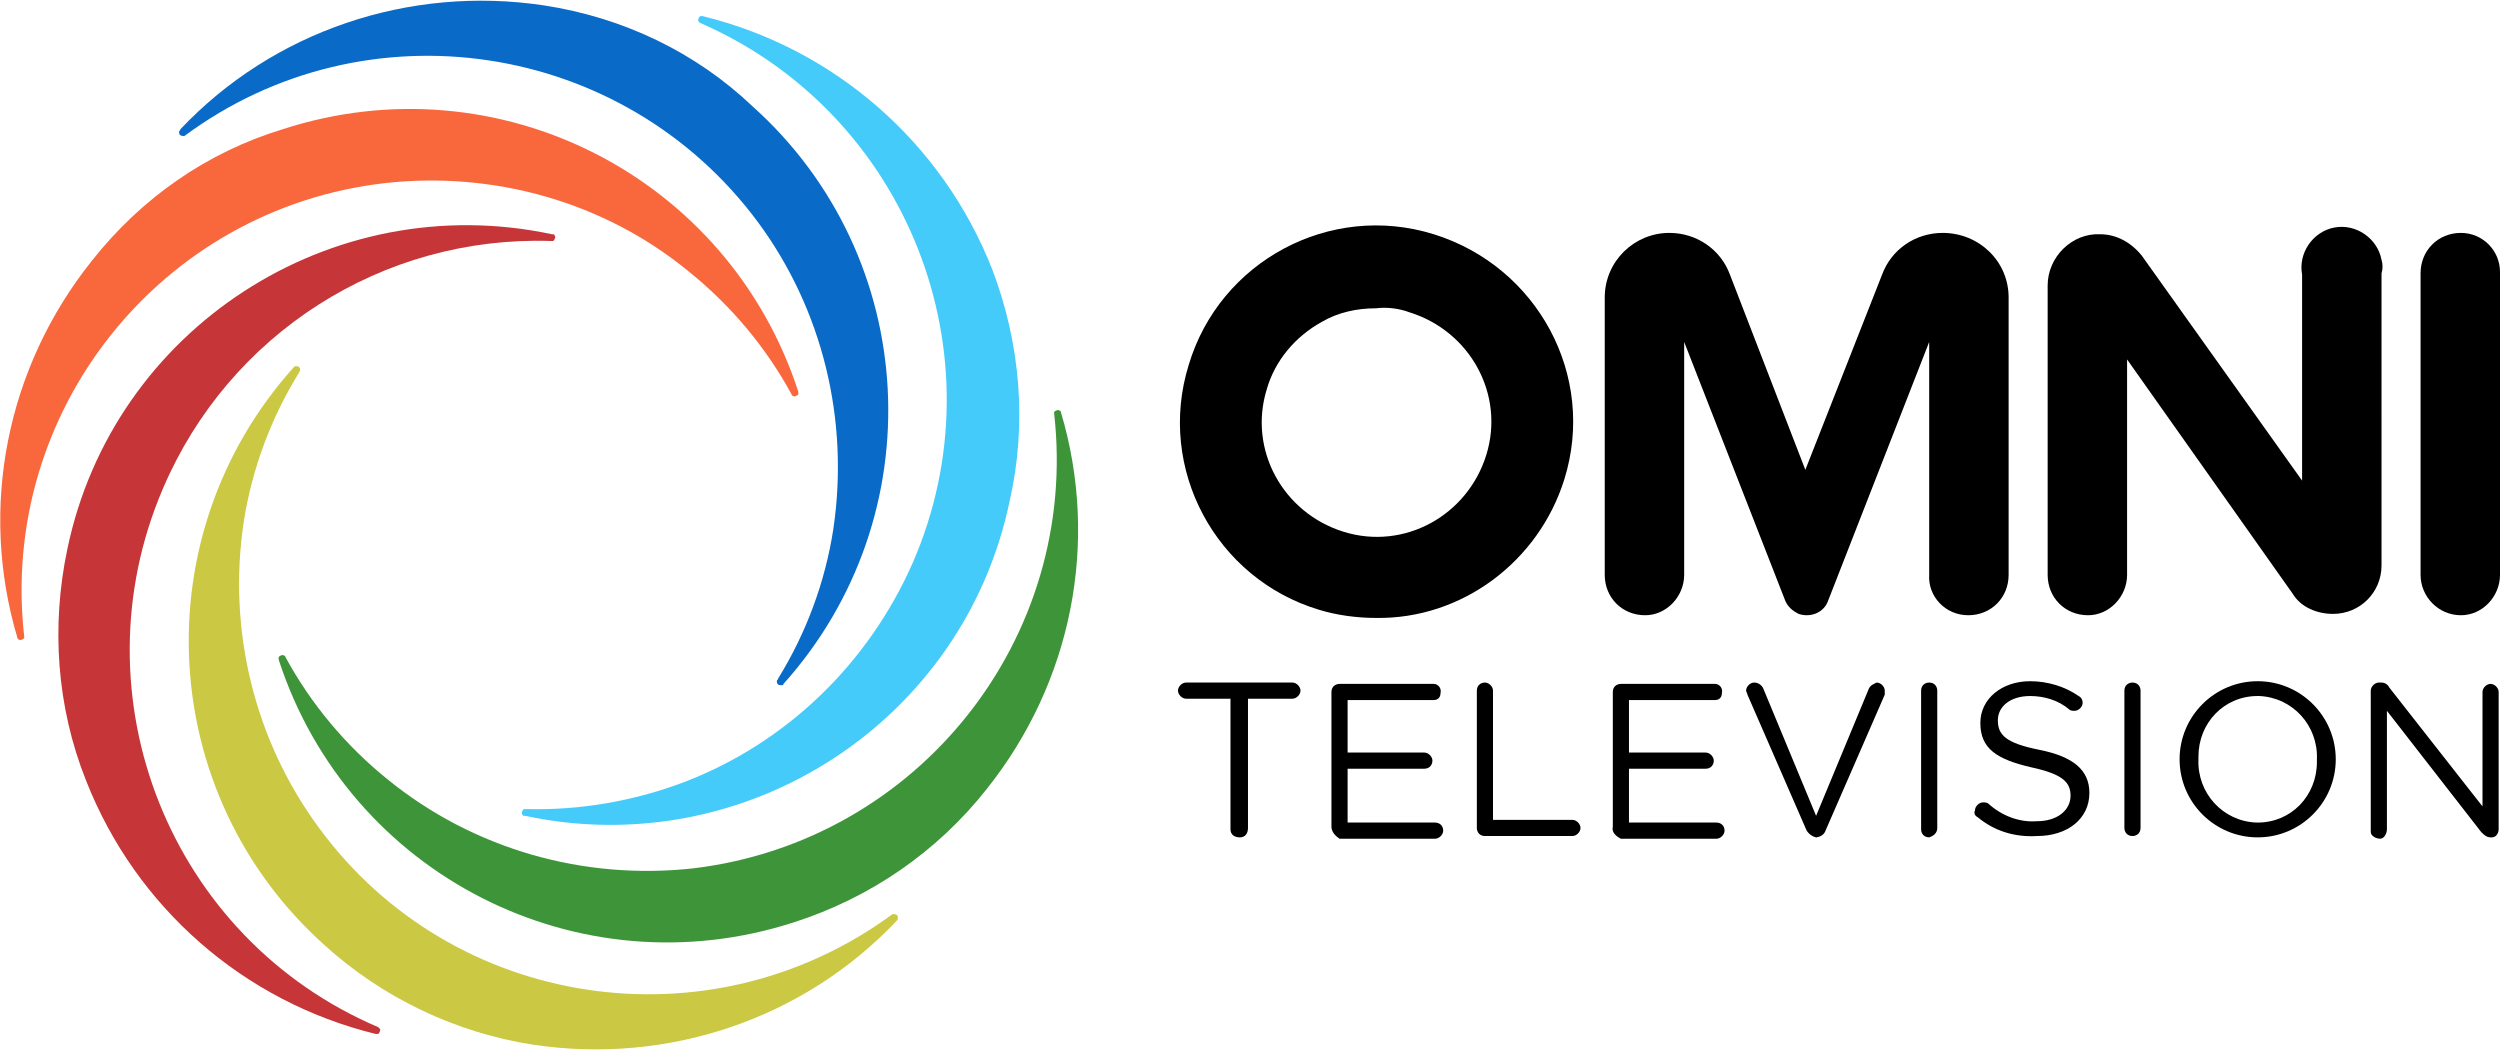 <svg xmlns="http://www.w3.org/2000/svg" xmlns:xlink="http://www.w3.org/1999/xlink" id="Layer_1" x="0px" y="0px" viewBox="-199 259 185.7 78" xml:space="preserve"><title>site-name</title><path d="M-55.7,301.7v-17.3l-7.5,19.2c-0.3,0.9-1.3,1.3-2.2,1c-0.4-0.2-0.8-0.5-1-1l-7.5-19.2v17.3c0,1.6-1.3,3-2.9,3 c-1.7,0-3-1.3-3-3v-20.6c0-2.7,2.2-4.8,4.8-4.8c2,0,3.8,1.2,4.5,3.1l5.6,14.5l5.7-14.5c0.7-1.9,2.5-3.1,4.5-3.1 c2.7,0,4.9,2.1,4.9,4.8c0,0,0,0,0,0v20.6c0,1.7-1.3,3-3,3S-55.8,303.3-55.7,301.7"></path><path d="M-28.7,303.1L-41,285.7v16c0,1.6-1.3,3-2.9,3c-1.7,0-3-1.3-3-3v-21.5c0-2.1,1.8-3.9,3.9-3.8c1.2,0,2.3,0.6,3.1,1.6 l11.9,16.7v-15.3c-0.3-1.6,0.8-3.2,2.4-3.5s3.2,0.8,3.5,2.4c0.1,0.3,0.1,0.7,0,1V301c0,2-1.6,3.6-3.6,3.6 C-26.9,304.6-28.1,304.1-28.7,303.1"></path><path d="M-19.2,301.7v-22.4c0-1.7,1.3-3,3-3c1.6,0,2.9,1.3,2.9,2.9c0,0,0,0,0,0.1v22.4c0,1.6-1.3,3-2.9,3 C-17.9,304.7-19.2,303.3-19.2,301.7"></path><path d="M-96.8,281.9c-1.4,0-2.8,0.3-4,1c-2,1.1-3.5,2.9-4.1,5l0,0c-1.4,4.5,1.2,9.2,5.7,10.6s9.2-1.2,10.6-5.7 c1.4-4.5-1.2-9.2-5.7-10.6C-95.1,281.9-96,281.8-96.8,281.9 M-96.8,304.9c-1.4,0-2.9-0.2-4.2-0.6c-7.7-2.3-12.1-10.5-9.7-18.2 c2.3-7.7,10.5-12.1,18.2-9.7s12.1,10.5,9.7,18.2C-84.7,300.7-90.4,305-96.8,304.9"></path><path d="M-107.6,310.9h-3.3c-0.3,0-0.6-0.3-0.6-0.6c0-0.3,0.3-0.6,0.6-0.6h7.9c0.3,0,0.6,0.3,0.6,0.6c0,0.3-0.3,0.6-0.6,0.6h-3.3 v9.6c0,0.4-0.2,0.7-0.6,0.7s-0.7-0.2-0.7-0.6c0-0.1,0-0.1,0-0.2L-107.6,310.9z"></path><path d="M-100.1,320.4v-10c0-0.4,0.3-0.6,0.6-0.6c0,0,0,0,0,0h7c0.3,0,0.6,0.3,0.5,0.7c0,0.3-0.2,0.5-0.5,0.5h-6.4v3.9h5.7 c0.3,0,0.6,0.3,0.6,0.6c0,0.3-0.2,0.6-0.6,0.6c0,0,0,0,0,0h-5.7v4h6.5c0.3,0,0.6,0.2,0.6,0.6c0,0,0,0,0,0c0,0.3-0.3,0.6-0.6,0.6 c0,0,0,0,0,0h-7.1C-99.8,321.1-100.1,320.8-100.1,320.4C-100.1,320.5-100.1,320.5-100.1,320.4"></path><path d="M-89.3,310.3c0-0.4,0.3-0.6,0.6-0.6s0.6,0.3,0.6,0.6c0,0,0,0,0,0v9.6h5.9c0.3,0,0.6,0.3,0.6,0.6c0,0,0,0,0,0 c0,0.3-0.3,0.6-0.6,0.6l0,0h-6.5c-0.4,0-0.6-0.3-0.6-0.6c0,0,0,0,0,0L-89.3,310.3z"></path><path d="M-79.2,320.4v-10c0-0.4,0.3-0.6,0.6-0.6c0,0,0,0,0,0h7c0.3,0,0.6,0.3,0.5,0.7c0,0.3-0.2,0.5-0.5,0.5H-78v3.9h5.7 c0.3,0,0.6,0.3,0.6,0.6c0,0.3-0.2,0.6-0.6,0.6c0,0,0,0,0,0H-78v4h6.5c0.3,0,0.6,0.2,0.6,0.6c0,0,0,0,0,0c0,0.3-0.3,0.6-0.6,0.6l0,0 h-7.1C-79,321.1-79.3,320.8-79.2,320.4C-79.3,320.5-79.3,320.5-79.2,320.4"></path><path d="M-64.8,320.7l-4.4-10.1c0-0.1-0.1-0.2-0.1-0.3c0-0.3,0.3-0.6,0.6-0.6c0.3,0,0.6,0.2,0.7,0.5l3.9,9.4l3.9-9.4 c0.1-0.3,0.4-0.4,0.6-0.5c0.3,0,0.6,0.3,0.6,0.6c0,0.1,0,0.2,0,0.3l-4.4,10.1c-0.1,0.3-0.4,0.5-0.8,0.5H-64 C-64.3,321.2-64.6,321-64.8,320.7"></path><path d="M-56.3,310.3c0-0.4,0.3-0.6,0.6-0.6c0,0,0,0,0,0c0.4,0,0.6,0.3,0.6,0.6v10.2c0,0.4-0.3,0.6-0.6,0.7c-0.4,0-0.6-0.3-0.6-0.6 c0,0,0,0,0,0V310.3z"></path><path d="M-52.1,319.7c-0.2-0.1-0.3-0.3-0.2-0.5c0-0.3,0.3-0.6,0.6-0.6c0,0,0,0,0,0c0.1,0,0.3,0,0.4,0.1c1,0.9,2.3,1.4,3.6,1.3 c1.5,0,2.5-0.8,2.5-1.9l0,0c0-1-0.6-1.6-2.9-2.1c-2.6-0.6-3.8-1.4-3.8-3.3l0,0c0-1.8,1.6-3.1,3.7-3.1c1.3,0,2.6,0.4,3.6,1.1 c0.2,0.1,0.3,0.3,0.3,0.5c0,0.3-0.3,0.6-0.6,0.6c-0.1,0-0.3,0-0.4-0.1c-0.8-0.7-1.9-1-2.9-1c-1.5,0-2.4,0.8-2.4,1.8l0,0 c0,1.1,0.6,1.7,3.1,2.2s3.7,1.5,3.7,3.2l0,0c0,1.9-1.6,3.2-3.9,3.2C-49.4,321.2-50.9,320.7-52.1,319.7"></path><path d="M-41.2,310.3c0-0.4,0.3-0.6,0.6-0.6c0.4,0,0.6,0.3,0.6,0.6c0,0,0,0,0,0v10.2c0,0.4-0.3,0.6-0.6,0.6c-0.4,0-0.6-0.3-0.6-0.6 c0,0,0,0,0,0V310.3z"></path><path d="M-26.9,315.4L-26.9,315.4c0.1-2.5-1.8-4.6-4.3-4.7c0,0-0.1,0-0.1,0c-2.5,0-4.4,2-4.4,4.5c0,0.1,0,0.1,0,0.2l0,0 c-0.1,2.5,1.8,4.6,4.3,4.7c0,0,0.1,0,0.1,0c2.5,0,4.4-2,4.4-4.5C-26.9,315.5-26.9,315.5-26.9,315.4 M-37.1,315.4L-37.1,315.4 c0-3.2,2.6-5.8,5.8-5.8s5.8,2.6,5.8,5.8c0,0,0,0,0,0l0,0c0,3.2-2.6,5.8-5.8,5.8C-34.5,321.2-37.1,318.6-37.1,315.4 C-37.1,315.4-37.1,315.4-37.1,315.4"></path><path d="M-22.9,310.3c0-0.3,0.3-0.6,0.6-0.6h0.2c0.3,0,0.5,0.2,0.6,0.4l6.9,8.8v-8.5c0-0.3,0.3-0.6,0.6-0.6c0.3,0,0.6,0.3,0.6,0.6 v10.2c0,0.3-0.2,0.6-0.5,0.6c0,0,0,0,0,0H-14c-0.3,0-0.5-0.2-0.7-0.4l-7-9v8.8c0,0.3-0.2,0.7-0.5,0.7c-0.3,0-0.7-0.2-0.7-0.5 c0-0.1,0-0.1,0-0.2L-22.9,310.3z"></path><path fill="#096AC7" d="M-158.6,259.4c-10-1.5-20.1,1.9-27,9.2c0,0.1-0.1,0.1-0.1,0.2c0,0.2,0.1,0.3,0.3,0.3c0,0,0,0,0,0 c0,0,0.1,0,0.1,0c13.5-10,32.6-7.1,42.6,6.4c4.8,6.5,6.8,14.7,5.6,22.8c-0.6,3.9-2,7.7-4.1,11.1l0,0c0,0.1-0.1,0.1-0.1,0.2 c0,0.2,0.1,0.3,0.3,0.3c0,0,0,0,0,0c0.1,0,0.2,0,0.2-0.1c11.2-12.5,10.2-31.7-2.3-42.9C-147.3,262.9-152.7,260.3-158.6,259.4"></path><path fill="#F9673D" d="M-192.2,278.4c-6.3,7.9-8.4,18.3-5.5,28c0,0.1,0.1,0.1,0.1,0.1c0.1,0.1,0.3,0,0.4-0.1c0,0,0,0,0,0 c0,0,0-0.1,0-0.1c-1.9-16.7,10.1-31.8,26.8-33.7c8.1-0.9,16.3,1.4,22.6,6.6c3.1,2.5,5.7,5.6,7.6,9.1l0,0c0,0.1,0.1,0.1,0.1,0.1 c0.1,0.1,0.3,0,0.4-0.1c0,0,0,0,0,0c0-0.1,0-0.2,0-0.2c-5.2-16-22.3-24.7-38.3-19.5C-183.6,270.3-188.5,273.7-192.2,278.4"></path><path fill="#C63638" d="M-192.6,317c3.7,9.4,11.7,16.4,21.5,18.8c0.1,0,0.1,0,0.2,0c0.1-0.1,0.2-0.3,0.1-0.4c0,0-0.1-0.1-0.1-0.1 c-15.5-6.6-22.6-24.6-16-40c4.9-11.5,16.3-18.8,28.8-18.4l0,0c0.1,0,0.1,0,0.2,0c0.1-0.1,0.2-0.3,0.1-0.4c0-0.1-0.1-0.1-0.2-0.1 c-16.4-3.5-32.6,7-36,23.4C-195.2,305.5-194.8,311.5-192.6,317"></path><path fill="#CBC843" d="M-159.4,336.6c10,1.5,20.1-1.9,27-9.2c0,0,0.1-0.1,0.1-0.2c0-0.2-0.1-0.3-0.3-0.3c0,0,0,0,0,0 c0,0-0.1,0-0.1,0c-13.6,10-32.7,7.1-42.6-6.4c-4.8-6.5-6.8-14.7-5.6-22.7c0.6-3.9,2-7.7,4.1-11.1l0,0c0-0.1,0.1-0.1,0.1-0.2 c0-0.2-0.1-0.3-0.3-0.3c0,0,0,0,0,0c-0.1,0-0.1,0-0.2,0.1l0,0c-11.2,12.5-10.2,31.7,2.3,42.9C-170.6,333.1-165.2,335.7-159.4,336.6"></path><path fill="#3E9539" d="M-125.7,317.6c6.3-7.9,8.4-18.3,5.5-28c0-0.1-0.1-0.1-0.1-0.1c-0.1-0.1-0.3,0-0.4,0.1c0,0,0,0,0,0 c0,0,0,0.1,0,0.1c1.9,16.7-10.1,31.8-26.8,33.8c-8.1,0.9-16.3-1.4-22.7-6.6c-3.1-2.5-5.7-5.6-7.6-9.1l0,0c0-0.1-0.1-0.1-0.1-0.1 c-0.1-0.1-0.3,0-0.4,0.1c0,0,0,0,0,0c0,0.1,0,0.2,0,0.2l0,0c5.2,16,22.3,24.7,38.3,19.5C-134.4,325.7-129.4,322.3-125.7,317.6"></path><path fill="#44CBFA" d="M-125.3,279c-3.7-9.4-11.7-16.4-21.5-18.8c-0.1,0-0.1,0-0.2,0c-0.1,0.1-0.2,0.3-0.1,0.4c0,0,0,0,0,0 c0,0,0.1,0.1,0.1,0.1c15.4,6.7,22.5,24.7,15.8,40.1c-3.3,7.5-9.4,13.4-17,16.3c-3.7,1.4-7.7,2.1-11.7,2c-0.1,0-0.1,0-0.2,0 c-0.1,0.1-0.2,0.3-0.1,0.4c0,0.1,0.1,0.1,0.2,0.1l0,0c16.4,3.5,32.6-7,36-23.4C-122.7,290.5-123.2,284.5-125.3,279"></path></svg>